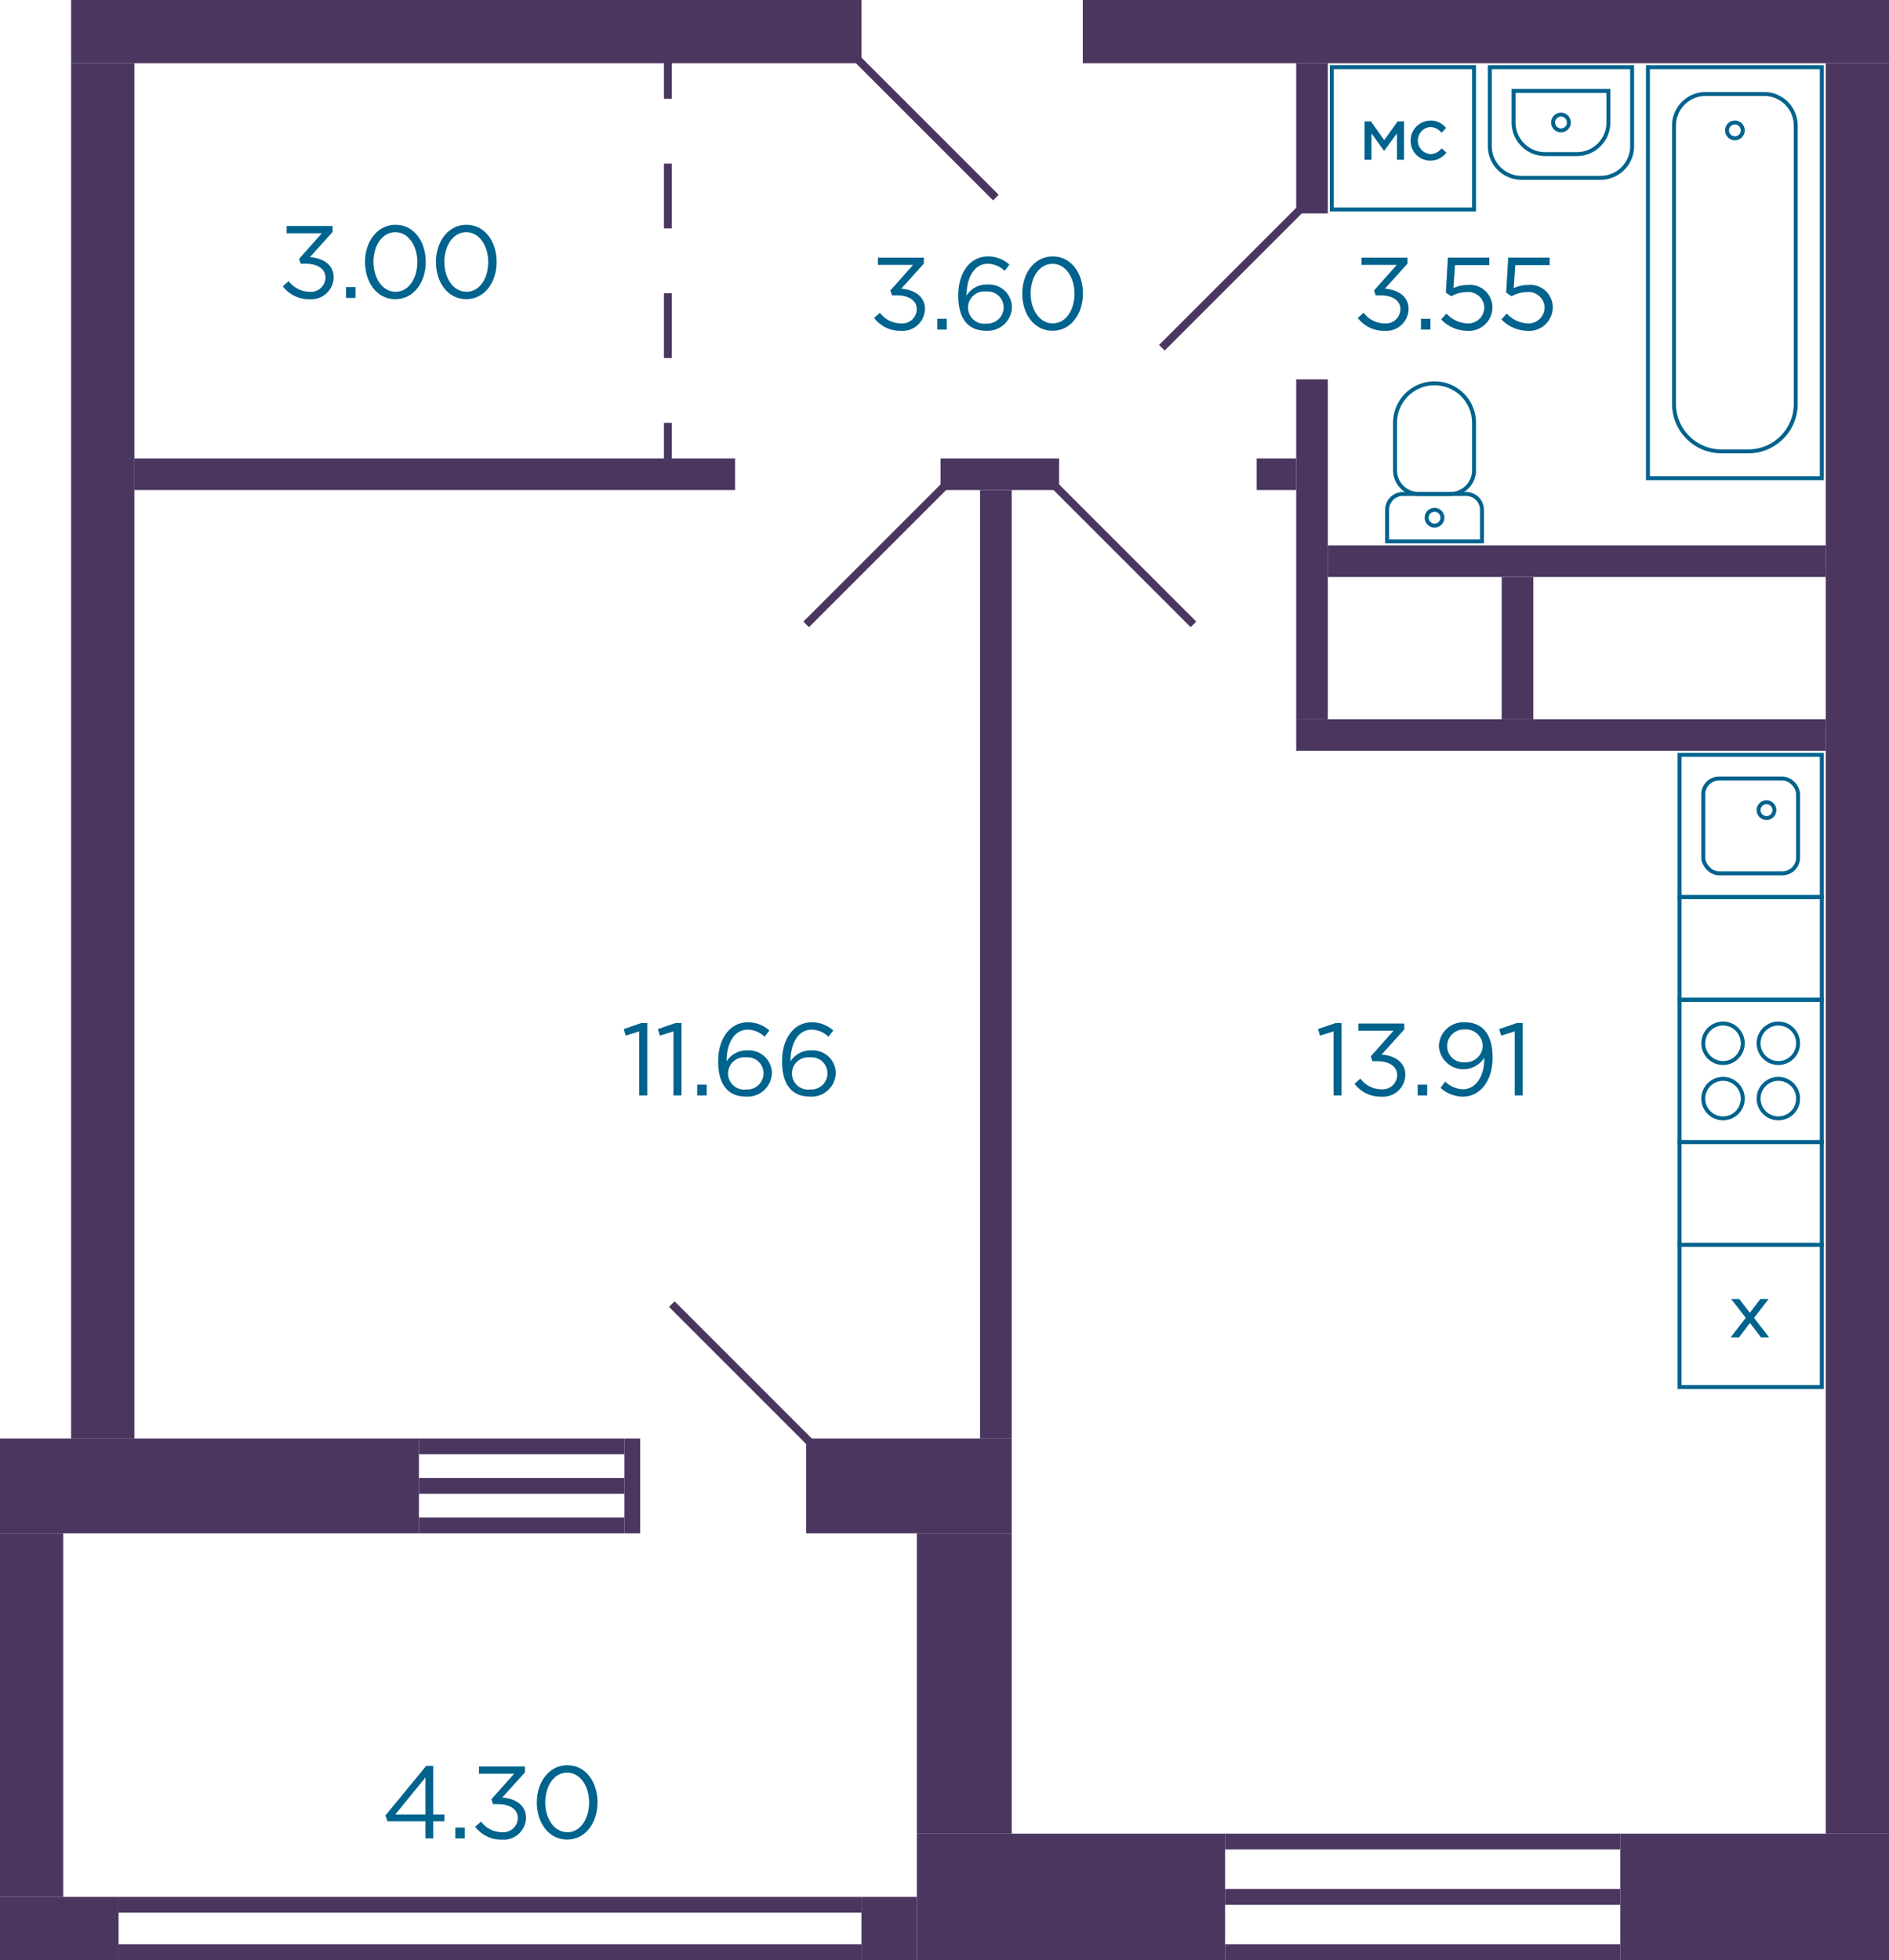 <svg xmlns="http://www.w3.org/2000/svg" width="239" height="248" viewBox="0 0 239 248">
  <title>5k_2-8fl_4s_3</title>
  <g id="Слой_2" data-name="Слой 2">
    <g id="_5k_2-8fl_4s_3" data-name="5k_2-8fl_4s_3">
      <g id="sant">
        <g>
          <path d="M178.5,59.5h4a2,2,0,0,1,2,2v8a2,2,0,0,1-2,2h-4a0,0,0,0,1,0,0v-12A0,0,0,0,1,178.5,59.5Z" transform="translate(116 247) rotate(-90)" fill="none" stroke="#00638d" stroke-miterlimit="10" stroke-width="0.5"/>
          <path d="M177.5,50.5h6a5,5,0,0,1,5,5v0a5,5,0,0,1-5,5h-6a3,3,0,0,1-3-3v-4A3,3,0,0,1,177.5,50.5Z" transform="translate(126 237) rotate(-90)" fill="none" stroke="#00638d" stroke-miterlimit="10" stroke-width="0.5"/>
          <circle cx="181.5" cy="65.5" r="1" fill="none" stroke="#00638d" stroke-miterlimit="10" stroke-width="0.5"/>
        </g>
        <g>
          <circle cx="197.5" cy="15.5" r="1" fill="none" stroke="#00638d" stroke-miterlimit="10" stroke-width="0.5"/>
          <path d="M190.5,6.5h10a4,4,0,0,1,4,4v10a4,4,0,0,1-4,4h-10a0,0,0,0,1,0,0V6.5A0,0,0,0,1,190.5,6.5Z" transform="translate(213 -182) rotate(90)" fill="none" stroke="#00638d" stroke-miterlimit="10" stroke-width="0.5"/>
          <path d="M193.5,9.5h4a4,4,0,0,1,4,4v4a4,4,0,0,1-4,4h-4a0,0,0,0,1,0,0V9.5A0,0,0,0,1,193.5,9.5Z" transform="translate(213 -182) rotate(90)" fill="none" stroke="#00638d" stroke-miterlimit="10" stroke-width="0.5"/>
        </g>
        <g>
          <rect x="193.5" y="23.5" width="52" height="22" transform="translate(254 -185) rotate(90)" fill="none" stroke="#00638d" stroke-miterlimit="10" stroke-width="0.5"/>
          <path d="M200.891,26.8h35.217a6,6,0,0,1,6,6v3.4a6,6,0,0,1-6,6H200.891a4,4,0,0,1-4-4V30.8a4,4,0,0,1,4-4Z" transform="translate(254 -185) rotate(90)" fill="none" stroke="#00638d" stroke-miterlimit="10" stroke-width="0.5"/>
          <circle cx="219.5" cy="16.5" r="1" fill="none" stroke="#00638d" stroke-miterlimit="10" stroke-width="0.5"/>
        </g>
        <g>
          <rect x="212.5" y="126.5" width="18" height="18" fill="none" stroke="#00638d" stroke-miterlimit="10" stroke-width="0.5"/>
          <circle cx="218" cy="139" r="2.5" fill="none" stroke="#00638d" stroke-miterlimit="10" stroke-width="0.5"/>
          <circle cx="218" cy="132" r="2.5" fill="none" stroke="#00638d" stroke-miterlimit="10" stroke-width="0.5"/>
          <circle cx="225" cy="139" r="2.5" fill="none" stroke="#00638d" stroke-miterlimit="10" stroke-width="0.5"/>
          <circle cx="225" cy="132" r="2.5" fill="none" stroke="#00638d" stroke-miterlimit="10" stroke-width="0.5"/>
        </g>
        <g>
          <rect x="212.5" y="95.5" width="18" height="18" fill="none" stroke="#00638d" stroke-miterlimit="10" stroke-width="0.5"/>
          <rect x="215.5" y="98.5" width="12" height="12" rx="2" fill="none" stroke="#00638d" stroke-miterlimit="10" stroke-width="0.5"/>
          <circle cx="223.5" cy="102.5" r="1" fill="none" stroke="#00638d" stroke-miterlimit="10" stroke-width="0.5"/>
        </g>
        <rect x="215" y="142" width="13" height="18" transform="translate(70.5 372.5) rotate(-90)" fill="none" stroke="#00638d" stroke-miterlimit="10" stroke-width="0.5"/>
        <rect x="215" y="111" width="13" height="18" transform="translate(101.5 341.5) rotate(-90)" fill="none" stroke="#00638d" stroke-miterlimit="10" stroke-width="0.5"/>
        <g>
          <rect x="212.5" y="157.5" width="18" height="18" fill="none" stroke="#00638d" stroke-miterlimit="10" stroke-width="0.5"/>
          <polygon points="223.762 164.361 222.718 164.361 222.688 164.4 221.391 166.097 220.062 164.361 219.034 164.361 220.876 166.73 218.964 169.215 220.018 169.215 221.408 167.382 222.808 169.215 223.835 169.215 221.931 166.748 223.762 164.361 223.762 164.361" fill="#00638d"/>
        </g>
        <g>
          <rect x="168.5" y="8.5" width="18" height="18" transform="translate(355 35) rotate(-180)" fill="none" stroke="#00638d" stroke-miterlimit="10" stroke-width="0.5"/>
          <g>
            <polygon points="177.643 15.361 176.825 15.361 175.14 17.737 173.454 15.361 172.645 15.361 172.645 20.215 173.52 20.215 173.52 16.878 175.121 19.098 176.741 16.875 176.741 20.215 177.643 20.215 177.643 15.361 177.643 15.361" fill="#00638d"/>
            <path d="M180.963,15.262a2.512,2.512,0,0,0-2.486,2.531,2.482,2.482,0,0,0,2.486,2.531,2.51,2.51,0,0,0,1.974-.933l.065-.074-.6-.557-.068.072A1.781,1.781,0,0,1,181,19.5a1.72,1.72,0,0,1-.045-3.43,1.824,1.824,0,0,1,1.359.654l.073.076.578-.613-.064-.068a2.488,2.488,0,0,0-1.936-.861Z" fill="#00638d"/>
          </g>
        </g>
      </g>
      <g id="d">
        <line x1="165" y1="26" x2="147" y2="44" fill="none" stroke="#4a365f" stroke-miterlimit="10"/>
        <line x1="133" y1="61" x2="151" y2="79" fill="none" stroke="#4a365f" stroke-miterlimit="10"/>
        <line x1="120" y1="61" x2="102" y2="79" fill="none" stroke="#4a365f" stroke-miterlimit="10"/>
        <line x1="108" y1="7" x2="126" y2="25" fill="none" stroke="#4a365f" stroke-miterlimit="10"/>
        <line x1="103" y1="183" x2="85" y2="165" fill="none" stroke="#4a365f" stroke-miterlimit="10"/>
        <g>
          <line x1="84.5" y1="7.5" x2="84.5" y2="12.5" fill="none" stroke="#4a365f" stroke-miterlimit="10"/>
          <line x1="84.5" y1="20.7" x2="84.5" y2="49.4" fill="none" stroke="#4a365f" stroke-miterlimit="10" stroke-dasharray="8.2 8.2"/>
          <line x1="84.5" y1="53.5" x2="84.5" y2="58.5" fill="none" stroke="#4a365f" stroke-miterlimit="10"/>
        </g>
      </g>
      <g id="s">
        <rect x="231" y="8" width="8" height="224" transform="translate(470 240) rotate(180)" fill="#4a365f"/>
        <rect x="9" y="8" width="8" height="174" transform="translate(26 190) rotate(180)" fill="#4a365f"/>
        <rect x="137" width="102" height="8" transform="translate(376 8) rotate(180)" fill="#4a365f"/>
        <rect x="9" width="100" height="8" transform="translate(118 8) rotate(180)" fill="#4a365f"/>
        <rect x="205" y="232" width="34" height="16" transform="translate(444 480) rotate(180)" fill="#4a365f"/>
        <rect x="116" y="232" width="39" height="16" transform="translate(271 480) rotate(180)" fill="#4a365f"/>
        <rect x="102" y="182" width="26" height="12" transform="translate(230 376) rotate(180)" fill="#4a365f"/>
        <rect y="182" width="53" height="12" transform="translate(53 376) rotate(180)" fill="#4a365f"/>
        <rect x="79" y="182" width="2" height="12" transform="translate(160 376) rotate(180)" fill="#4a365f"/>
        <rect x="53" y="182" width="26" height="2" transform="translate(132 366) rotate(180)" fill="#4a365f"/>
        <rect x="53" y="192" width="26" height="2" transform="translate(132 386) rotate(180)" fill="#4a365f"/>
        <rect x="53" y="187" width="26" height="2" transform="translate(132 376) rotate(180)" fill="#4a365f"/>
        <rect x="116" y="194" width="12" height="38" transform="translate(244 426) rotate(180)" fill="#4a365f"/>
        <rect x="124" y="62" width="4" height="120" transform="translate(252 244) rotate(180)" fill="#4a365f"/>
        <rect x="155" y="232" width="50" height="2" transform="translate(360 466) rotate(180)" fill="#4a365f"/>
        <rect x="155" y="246" width="50" height="2" transform="translate(360 494) rotate(180)" fill="#4a365f"/>
        <rect x="155" y="239" width="50" height="2" transform="translate(360 480) rotate(180)" fill="#4a365f"/>
        <rect x="17" y="58" width="76" height="4" transform="translate(110 120) rotate(180)" fill="#4a365f"/>
        <rect x="119" y="58" width="15" height="4" transform="translate(253 120) rotate(180)" fill="#4a365f"/>
        <rect x="159" y="58" width="5" height="4" transform="translate(323 120) rotate(180)" fill="#4a365f"/>
        <rect x="164" y="91" width="67" height="4" transform="translate(395 186) rotate(180)" fill="#4a365f"/>
        <rect x="164" y="48" width="4" height="43" transform="translate(332 139) rotate(180)" fill="#4a365f"/>
        <rect x="168" y="69" width="63" height="4" transform="translate(399 142) rotate(180)" fill="#4a365f"/>
        <rect x="190" y="73" width="4" height="18" transform="translate(384 164) rotate(180)" fill="#4a365f"/>
        <rect x="164" y="8" width="4" height="19" transform="translate(332 35) rotate(180)" fill="#4a365f"/>
        <rect x="109" y="240" width="7" height="8" transform="translate(225 488) rotate(180)" fill="#4a365f"/>
        <rect y="240" width="15" height="8" transform="translate(15 488) rotate(180)" fill="#4a365f"/>
        <rect y="194" width="8" height="46" transform="translate(8 434) rotate(180)" fill="#4a365f"/>
        <rect x="15" y="240" width="94" height="2" transform="translate(124 482) rotate(180)" fill="#4a365f"/>
        <rect x="15" y="246" width="94" height="2" transform="translate(124 494) rotate(180)" fill="#4a365f"/>
      </g>
      <g id="t">
        <g>
          <path d="M110.589,40.227l.74-.663A3.3,3.3,0,0,0,114,40.916a1.831,1.831,0,0,0,1.988-1.794c0-1.131-1.052-1.755-2.547-1.755h-.585l-.208-.611,2.873-3.238h-4.447V32.6h5.812v.754l-2.86,3.172c1.585.13,3,.9,3,2.587a2.828,2.828,0,0,1-3.042,2.743A4.129,4.129,0,0,1,110.589,40.227Z" fill="#00638d"/>
          <path d="M118.583,40.331h1.2V41.7h-1.2Z" fill="#00638d"/>
          <path d="M121.235,37.38c0-2.769,1.405-4.94,3.784-4.94a4.025,4.025,0,0,1,2.691,1.039l-.6.794a3.169,3.169,0,0,0-2.144-.9c-1.639,0-2.665,1.651-2.665,3.978v.039A2.947,2.947,0,0,1,124.889,36a2.915,2.915,0,0,1,3.145,2.821,3.074,3.074,0,0,1-3.263,3.029C122.73,41.852,121.235,40.617,121.235,37.38Zm5.746,1.456a2.023,2.023,0,0,0-2.222-1.95,2.043,2.043,0,1,0,.025,4.056A2.066,2.066,0,0,0,126.981,38.836Z" fill="#00638d"/>
          <path d="M129.334,37.146c0-2.548,1.521-4.706,3.861-4.706s3.823,2.132,3.823,4.706c0,2.548-1.508,4.706-3.848,4.706S129.334,39.72,129.334,37.146Zm6.617,0c0-1.989-1.092-3.77-2.781-3.77s-2.77,1.742-2.77,3.77c0,1.989,1.092,3.77,2.795,3.77S135.951,39.161,135.951,37.146Z" fill="#00638d"/>
        </g>
        <g>
          <path d="M171.788,40.227l.74-.663a3.3,3.3,0,0,0,2.666,1.352,1.832,1.832,0,0,0,1.989-1.794c0-1.131-1.053-1.755-2.548-1.755h-.585l-.208-.611,2.873-3.238h-4.446V32.6h5.811v.754l-2.86,3.172c1.586.13,3,.9,3,2.587a2.828,2.828,0,0,1-3.042,2.743A4.13,4.13,0,0,1,171.788,40.227Z" fill="#00638d"/>
          <path d="M179.782,40.331h1.2V41.7h-1.2Z" fill="#00638d"/>
          <path d="M182.331,40.409l.676-.741a3.809,3.809,0,0,0,2.587,1.248,2.038,2.038,0,0,0,2.2-2.041,2.017,2.017,0,0,0-2.263-1.911,3.922,3.922,0,0,0-1.91.52l-.689-.455.259-4.433h5.24v.949h-4.342l-.2,2.912a4.106,4.106,0,0,1,1.794-.4,2.849,2.849,0,0,1,3.146,2.808,2.989,2.989,0,0,1-3.25,2.99A4.637,4.637,0,0,1,182.331,40.409Z" fill="#00638d"/>
          <path d="M189.962,40.409l.676-.741a3.809,3.809,0,0,0,2.587,1.248,2.038,2.038,0,0,0,2.2-2.041,2.017,2.017,0,0,0-2.263-1.911,3.922,3.922,0,0,0-1.91.52l-.689-.455.259-4.433h5.24v.949h-4.342l-.2,2.912a4.113,4.113,0,0,1,1.794-.4,2.849,2.849,0,0,1,3.147,2.808,2.99,2.99,0,0,1-3.25,2.99A4.637,4.637,0,0,1,189.962,40.409Z" fill="#00638d"/>
        </g>
        <g>
          <path d="M80.88,130.5l-1.716.533-.247-.832,2.223-.766h.754V138.6H80.88Z" fill="#00638d"/>
          <path d="M85.209,130.5l-1.716.533-.247-.832,2.223-.766h.754V138.6H85.209Z" fill="#00638d"/>
          <path d="M88.211,137.232h1.2V138.6h-1.2Z" fill="#00638d"/>
          <path d="M90.863,134.281c0-2.768,1.405-4.939,3.783-4.939a4.02,4.02,0,0,1,2.692,1.039l-.6.794a3.168,3.168,0,0,0-2.144-.9c-1.639,0-2.665,1.652-2.665,3.979v.039a2.946,2.946,0,0,1,2.587-1.392,2.916,2.916,0,0,1,3.145,2.822,3.075,3.075,0,0,1-3.263,3.029C92.358,138.754,90.863,137.518,90.863,134.281Zm5.746,1.456a2.023,2.023,0,0,0-2.222-1.95,2.043,2.043,0,1,0,.025,4.057A2.066,2.066,0,0,0,96.609,135.737Z" fill="#00638d"/>
          <path d="M98.949,134.281c0-2.768,1.405-4.939,3.783-4.939a4.02,4.02,0,0,1,2.692,1.039l-.6.794a3.168,3.168,0,0,0-2.144-.9c-1.639,0-2.665,1.652-2.665,3.979v.039A2.946,2.946,0,0,1,102.6,132.9a2.916,2.916,0,0,1,3.145,2.822,3.075,3.075,0,0,1-3.263,3.029C100.444,138.754,98.949,137.518,98.949,134.281Zm5.746,1.456a2.023,2.023,0,0,0-2.222-1.95,2.043,2.043,0,1,0,.025,4.057A2.066,2.066,0,0,0,104.7,135.737Z" fill="#00638d"/>
        </g>
        <g>
          <path d="M53.828,230.439h-4.8l-.26-.74,5.148-6.265h.9v6.148h1.417v.857H54.816V232.6h-.988Zm0-.857v-4.693l-3.822,4.693Z" fill="#00638d"/>
          <path d="M57.61,231.232h1.2V232.6h-1.2Z" fill="#00638d"/>
          <path d="M60.12,231.129l.74-.662a3.3,3.3,0,0,0,2.666,1.351,1.833,1.833,0,0,0,1.989-1.8c0-1.13-1.053-1.754-2.548-1.754h-.585l-.208-.611,2.873-3.238H60.6V223.5h5.811v.754l-2.86,3.172c1.586.131,3,.9,3,2.588a2.828,2.828,0,0,1-3.042,2.742A4.127,4.127,0,0,1,60.12,231.129Z" fill="#00638d"/>
          <path d="M67.919,228.049c0-2.549,1.521-4.707,3.861-4.707s3.823,2.133,3.823,4.707c0,2.547-1.508,4.7-3.848,4.7S67.919,230.621,67.919,228.049Zm6.617,0c0-1.99-1.092-3.772-2.781-3.772s-2.77,1.742-2.77,3.772c0,1.988,1.092,3.769,2.8,3.769S74.536,230.062,74.536,228.049Z" fill="#00638d"/>
        </g>
        <g>
          <path d="M168.725,130.5l-1.716.533-.247-.832,2.222-.766h.754V138.6h-1.013Z" fill="#00638d"/>
          <path d="M171.377,137.129l.74-.663a3.3,3.3,0,0,0,2.665,1.351,1.832,1.832,0,0,0,1.989-1.794c0-1.13-1.052-1.755-2.547-1.755h-.585l-.208-.611,2.873-3.237h-4.447V129.5h5.812v.754l-2.86,3.173c1.586.13,3,.9,3,2.587a2.828,2.828,0,0,1-3.042,2.743A4.13,4.13,0,0,1,171.377,137.129Z" fill="#00638d"/>
          <path d="M179.371,137.232h1.2V138.6h-1.2Z" fill="#00638d"/>
          <path d="M182.258,137.636l.6-.793a3.3,3.3,0,0,0,2.237.974c1.612,0,2.7-1.612,2.7-3.874v-.117a3.119,3.119,0,0,1-5.746-1.391,3.1,3.1,0,0,1,3.275-3.093c2,0,3.524,1.209,3.524,4.484,0,2.887-1.535,4.928-3.784,4.928A4.22,4.22,0,0,1,182.258,137.636Zm5.343-5.318a2.139,2.139,0,0,0-2.315-2.067,2.1,2.1,0,0,0-2.183,2.158,2.034,2.034,0,0,0,2.236,1.989A2.14,2.14,0,0,0,187.6,132.318Z" fill="#00638d"/>
          <path d="M191.644,130.5l-1.716.533-.247-.832,2.222-.766h.754V138.6h-1.013Z" fill="#00638d"/>
        </g>
        <g>
          <path d="M35.785,36.227l.74-.663a3.3,3.3,0,0,0,2.666,1.352,1.832,1.832,0,0,0,1.989-1.794c0-1.131-1.053-1.755-2.548-1.755h-.585l-.208-.611,2.873-3.238H36.266V28.6h5.811v.754l-2.86,3.172c1.586.13,3,.9,3,2.587a2.828,2.828,0,0,1-3.042,2.743A4.13,4.13,0,0,1,35.785,36.227Z" fill="#00638d"/>
          <path d="M43.779,36.331h1.2V37.7h-1.2Z" fill="#00638d"/>
          <path d="M46.185,33.146c0-2.548,1.521-4.706,3.861-4.706s3.822,2.132,3.822,4.706c0,2.548-1.508,4.706-3.847,4.706C47.667,37.852,46.185,35.72,46.185,33.146Zm6.617,0c0-1.989-1.092-3.77-2.781-3.77-1.7,0-2.77,1.742-2.77,3.77,0,1.989,1.092,3.77,2.8,3.77S52.8,35.161,52.8,33.146Z" fill="#00638d"/>
          <path d="M55.154,33.146c0-2.548,1.522-4.706,3.862-4.706s3.822,2.132,3.822,4.706c0,2.548-1.508,4.706-3.848,4.706S55.154,35.72,55.154,33.146Zm6.617,0c0-1.989-1.091-3.77-2.781-3.77s-2.769,1.742-2.769,3.77c0,1.989,1.091,3.77,2.8,3.77S61.771,35.161,61.771,33.146Z" fill="#00638d"/>
        </g>
      </g>
    </g>
  </g>
</svg>
